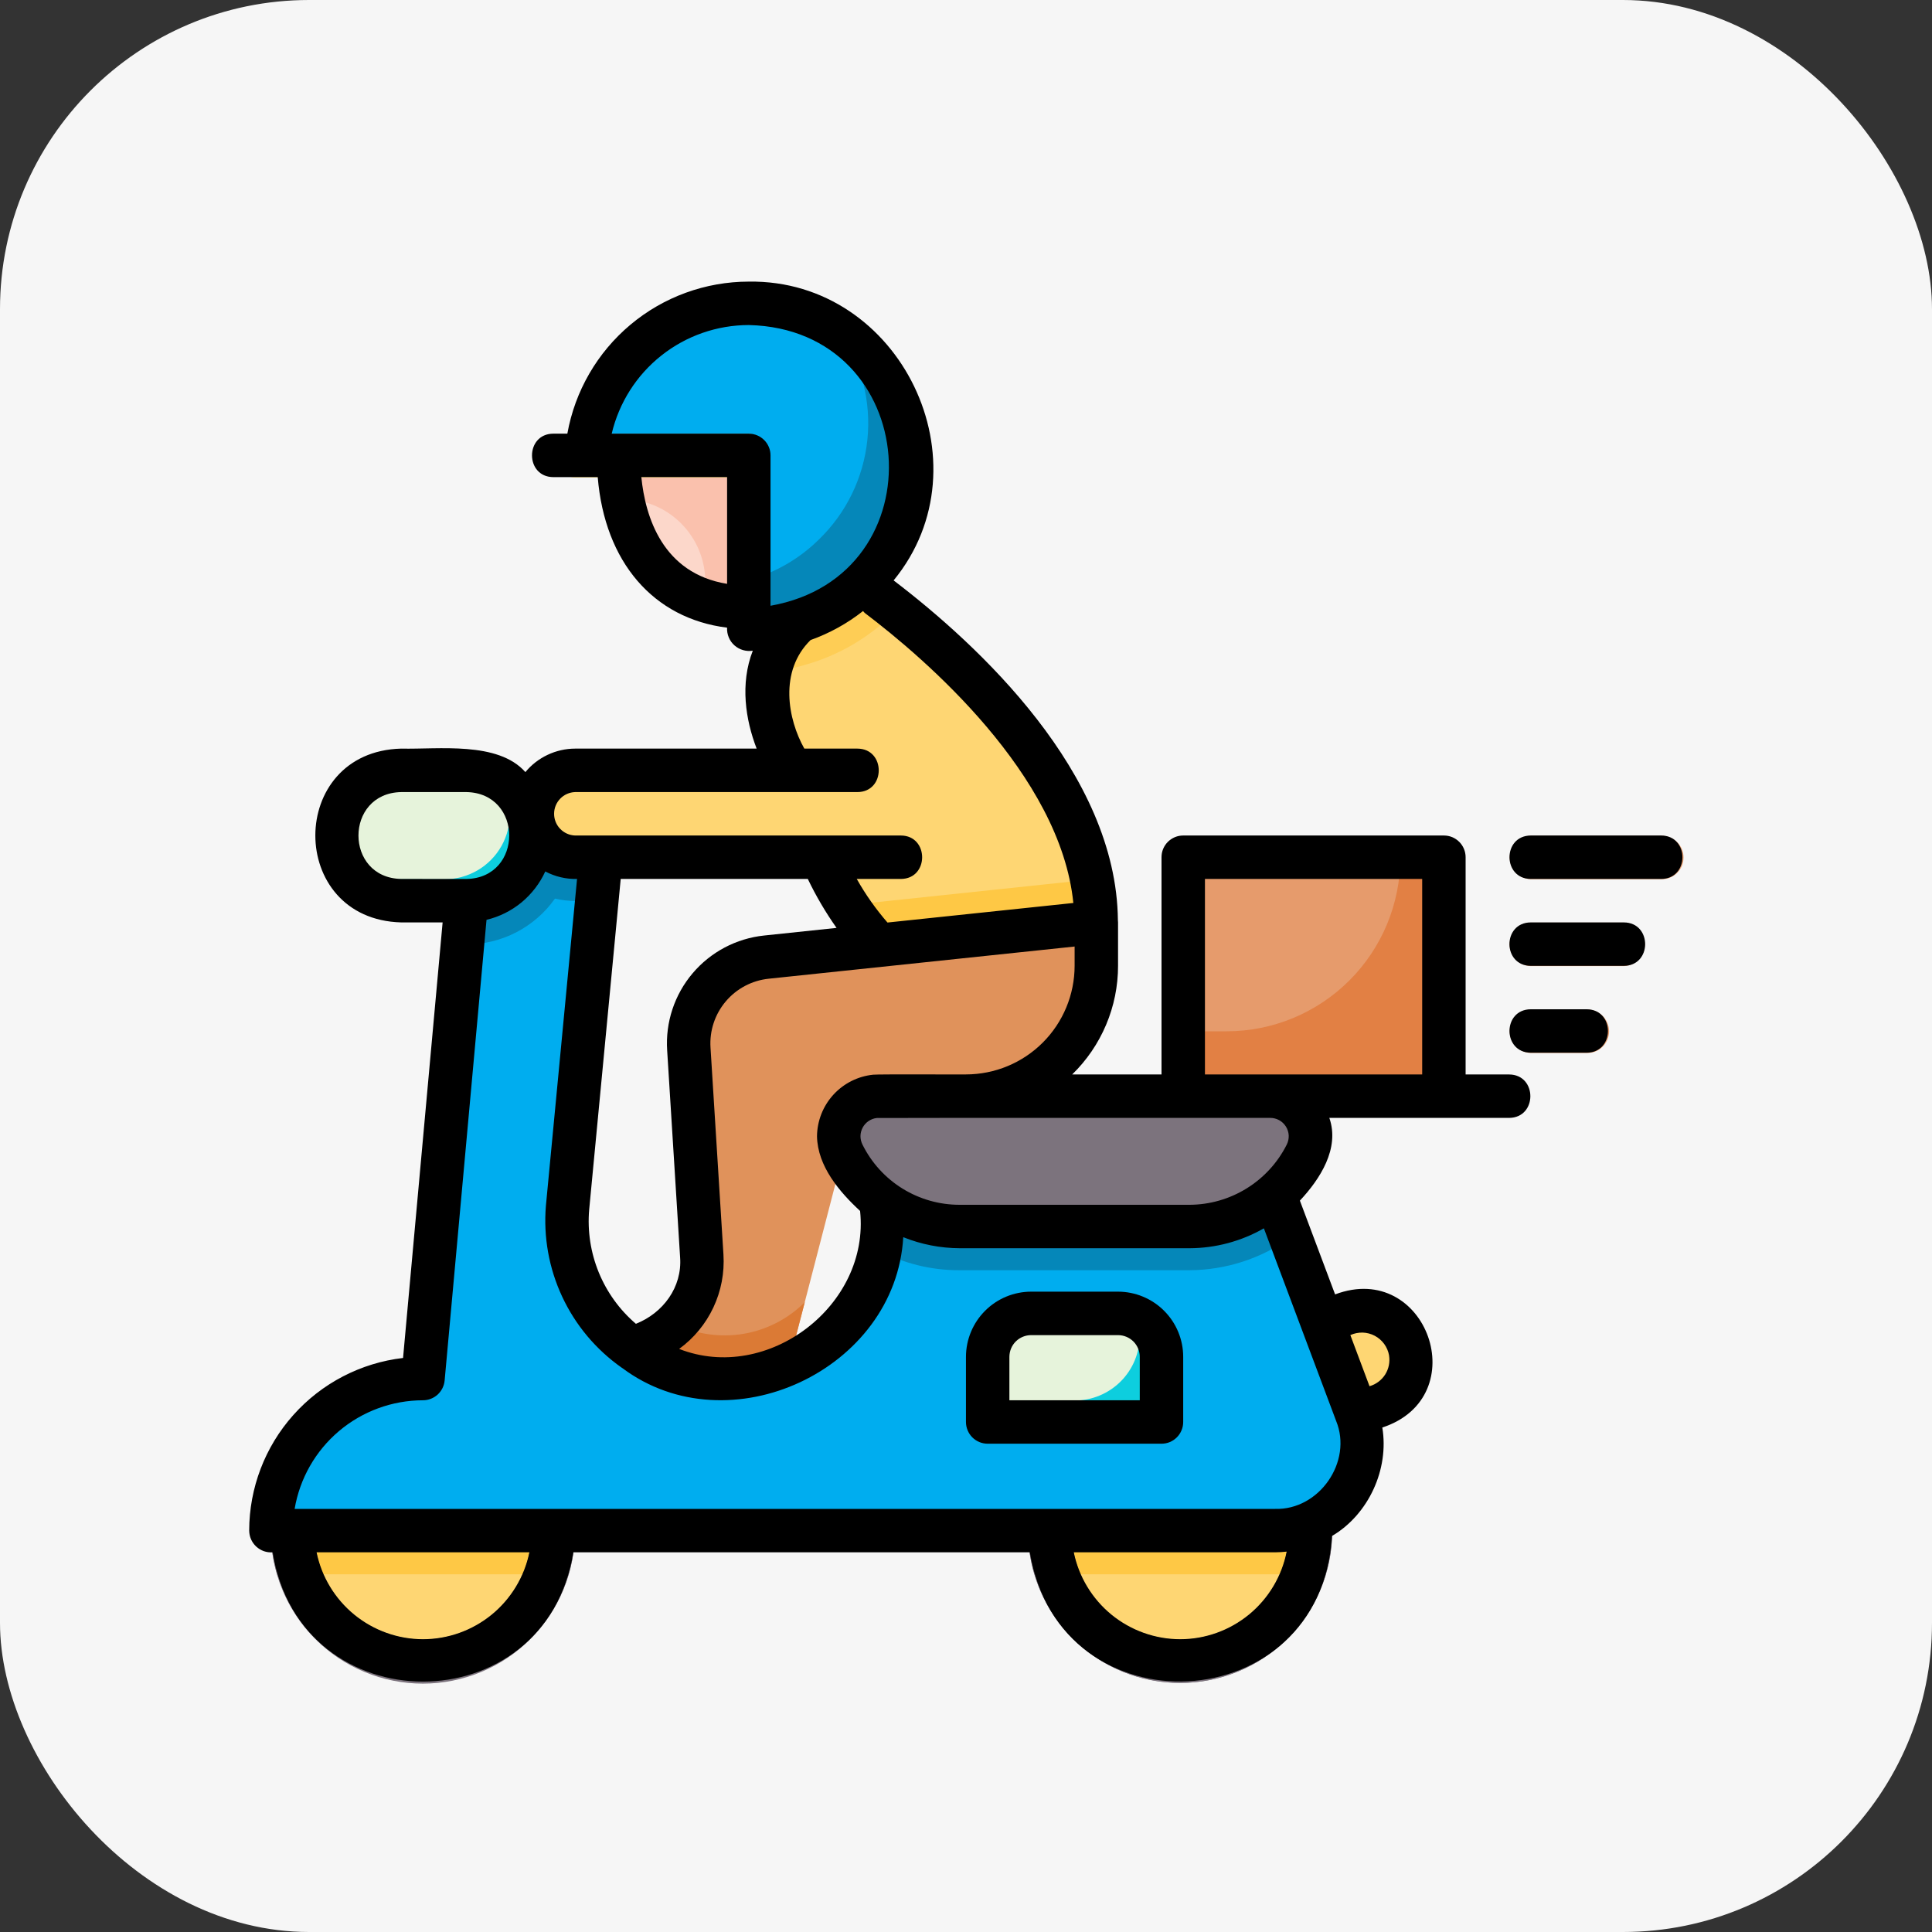 <svg width="50" height="50" viewBox="0 0 50 50" fill="none" xmlns="http://www.w3.org/2000/svg">
<rect x="0" y="0" width="50" height="50" fill="#333333" stroke="none"/>
<rect width="50" height="50" rx="8" fill="#F6F6F6"/>
<path d="M16.392 34.925C17.08 35.42 17.906 35.685 18.753 35.684C19.319 35.684 19.88 35.567 20.4 35.341L20.827 33.7L21.642 30.557L21.816 29.883C21.749 29.736 21.71 29.578 21.704 29.416C21.703 29.238 21.749 29.064 21.839 28.91C21.919 28.765 22.034 28.642 22.171 28.55C22.309 28.458 22.467 28.401 22.632 28.382C22.778 28.37 22.974 28.376 24.987 28.376C25.882 28.376 26.74 28.022 27.374 27.391C28.008 26.76 28.367 25.904 28.371 25.009V23.879L22.727 24.475L21.378 24.616L19.832 24.778C19.256 24.84 18.725 25.121 18.351 25.564C17.977 26.007 17.789 26.578 17.825 27.156L18.157 32.514C18.177 32.838 18.126 33.162 18.009 33.465C17.891 33.768 17.71 34.042 17.477 34.268C17.314 34.428 17.126 34.562 16.92 34.661L16.392 34.925Z" fill="#E0925B"/>
<path d="M34.224 34.239L35.056 36.46C35.397 36.497 35.74 36.4 36.011 36.19H36.017L36.118 36.106C36.242 35.989 36.341 35.849 36.41 35.694C36.478 35.538 36.515 35.371 36.518 35.201C36.518 35.131 36.512 35.061 36.501 34.993C36.453 34.707 36.309 34.446 36.092 34.254C35.875 34.061 35.599 33.949 35.309 33.936C35.127 33.926 34.945 33.954 34.775 34.02L34.578 34.099L34.224 34.239Z" fill="#FED673"/>
<path d="M27.364 39.816C27.366 40.13 27.411 40.442 27.499 40.743C27.7 41.399 28.107 41.972 28.66 42.377C29.212 42.783 29.882 42.998 30.567 42.992C31.253 42.986 31.918 42.758 32.463 42.342C33.008 41.927 33.405 41.346 33.593 40.687C33.677 40.404 33.719 40.111 33.717 39.816C33.718 39.529 33.678 39.243 33.599 38.967C33.409 38.284 32.997 37.684 32.427 37.262C31.857 36.841 31.163 36.622 30.454 36.641C29.746 36.66 29.064 36.915 28.517 37.366C27.971 37.817 27.59 38.438 27.438 39.13C27.39 39.356 27.366 39.585 27.364 39.816Z" fill="#FED673"/>
<path d="M7.769 39.619C7.768 40.004 7.839 40.385 7.977 40.744C8.204 41.347 8.61 41.866 9.141 42.233C9.671 42.599 10.3 42.795 10.945 42.795C11.589 42.795 12.219 42.599 12.749 42.233C13.279 41.866 13.685 41.347 13.913 40.744C14.051 40.385 14.121 40.004 14.121 39.619C14.123 39.45 14.108 39.28 14.076 39.113C13.957 38.368 13.576 37.691 13.002 37.201C12.428 36.712 11.699 36.443 10.945 36.443C10.191 36.443 9.461 36.712 8.887 37.201C8.313 37.691 7.933 38.368 7.814 39.113C7.781 39.28 7.766 39.45 7.769 39.619Z" fill="#FED673"/>
<path d="M26.606 39.619C26.606 40.136 26.708 40.648 26.906 41.125C27.104 41.603 27.394 42.036 27.759 42.402C28.124 42.767 28.558 43.057 29.036 43.255C29.513 43.453 30.025 43.554 30.541 43.554C31.058 43.554 31.57 43.453 32.047 43.255C32.525 43.057 32.959 42.767 33.324 42.402C33.689 42.036 33.979 41.603 34.177 41.125C34.375 40.648 34.477 40.136 34.477 39.619C34.477 39.035 34.162 38.821 33.808 38.883C33.732 38.893 33.661 38.922 33.6 38.967C33.508 39.027 33.436 39.112 33.392 39.211C33.348 39.311 33.334 39.422 33.352 39.529V39.619C33.352 40.365 33.056 41.08 32.529 41.607C32.002 42.134 31.287 42.43 30.541 42.43C29.796 42.43 29.081 42.134 28.554 41.607C28.027 41.08 27.731 40.365 27.731 39.619C27.732 39.519 27.705 39.42 27.653 39.334C27.602 39.248 27.527 39.177 27.438 39.13C27.357 39.081 27.264 39.055 27.169 39.057C27.02 39.057 26.877 39.117 26.771 39.222C26.666 39.328 26.607 39.47 26.606 39.619Z" fill="#7C737D"/>
<path d="M7.009 39.619C7.006 40.137 7.107 40.651 7.303 41.13C7.5 41.61 7.789 42.046 8.155 42.413C8.521 42.78 8.955 43.072 9.434 43.27C9.912 43.469 10.426 43.572 10.944 43.572C11.462 43.572 11.975 43.469 12.454 43.27C12.932 43.072 13.367 42.78 13.732 42.413C14.098 42.046 14.388 41.61 14.584 41.13C14.781 40.651 14.881 40.137 14.879 39.619C14.879 39.47 14.819 39.327 14.714 39.222C14.608 39.117 14.466 39.057 14.317 39.057C14.233 39.058 14.151 39.077 14.075 39.113C13.979 39.158 13.898 39.229 13.841 39.319C13.784 39.409 13.754 39.513 13.755 39.619C13.754 40.005 13.676 40.388 13.524 40.743C13.305 41.245 12.944 41.671 12.485 41.971C12.027 42.27 11.491 42.429 10.944 42.429C10.397 42.429 9.861 42.27 9.403 41.971C8.944 41.671 8.583 41.245 8.364 40.743C8.212 40.388 8.134 40.005 8.133 39.619C8.134 39.513 8.104 39.409 8.047 39.319C7.99 39.229 7.909 39.158 7.813 39.113C7.737 39.077 7.655 39.058 7.571 39.057C7.422 39.057 7.279 39.116 7.174 39.222C7.069 39.327 7.009 39.47 7.009 39.619Z" fill="#7C737D"/>
<path d="M27.5 40.743C27.7 41.399 28.107 41.972 28.66 42.377C29.213 42.782 29.882 42.998 30.568 42.992C31.253 42.985 31.918 42.758 32.464 42.342C33.009 41.927 33.406 41.346 33.594 40.687C33.439 40.721 33.28 40.738 33.122 40.738C33.081 40.742 33.039 40.744 32.998 40.743H27.5Z" fill="#FED673"/>
<path d="M7.976 40.743C8.204 41.346 8.61 41.866 9.14 42.232C9.67 42.599 10.299 42.795 10.944 42.795C11.588 42.795 12.218 42.599 12.748 42.232C13.278 41.866 13.684 41.346 13.912 40.743H7.976Z" fill="#FED673"/>
<path d="M26.77 40.743C27.02 41.581 27.542 42.312 28.254 42.82C28.965 43.328 29.825 43.585 30.699 43.55C31.573 43.515 32.41 43.191 33.078 42.628C33.747 42.065 34.21 41.295 34.393 40.44C34.139 40.559 33.871 40.643 33.594 40.688C33.439 40.722 33.281 40.739 33.122 40.738C32.904 41.24 32.543 41.668 32.085 41.969C31.627 42.269 31.091 42.43 30.544 42.43C29.996 42.431 29.46 42.272 29.001 41.972C28.543 41.672 28.181 41.246 27.962 40.744L26.77 40.743Z" fill="#7C737D"/>
<path d="M7.173 40.743C7.415 41.556 7.913 42.268 8.593 42.774C9.272 43.281 10.097 43.554 10.945 43.554C11.792 43.554 12.617 43.281 13.297 42.774C13.976 42.268 14.474 41.556 14.717 40.743H13.525C13.305 41.245 12.944 41.671 12.486 41.971C12.028 42.27 11.492 42.43 10.945 42.43C10.397 42.43 9.862 42.27 9.403 41.971C8.945 41.671 8.584 41.245 8.364 40.743H7.173Z" fill="#7C737D"/>
<path d="M33.122 40.738C33.281 40.738 33.439 40.721 33.594 40.687C33.87 40.643 34.139 40.559 34.392 40.44C34.449 40.17 34.477 39.895 34.477 39.62C34.477 39.035 34.162 38.822 33.808 38.883C33.732 38.894 33.661 38.922 33.6 38.968C33.508 39.027 33.436 39.112 33.392 39.212C33.348 39.312 33.334 39.422 33.352 39.53V39.62C33.352 40.004 33.273 40.385 33.122 40.738Z" fill="#6C646D"/>
<path d="M27.438 39.13C27.527 39.177 27.602 39.247 27.653 39.334C27.705 39.42 27.732 39.519 27.731 39.619C27.731 40.006 27.809 40.388 27.961 40.743H32.998C33.039 40.744 33.081 40.742 33.122 40.738C33.273 40.384 33.352 40.004 33.352 39.619V39.529C33.334 39.422 33.348 39.311 33.392 39.211C33.436 39.111 33.508 39.026 33.6 38.967C33.41 38.284 32.998 37.684 32.428 37.262C31.858 36.841 31.164 36.622 30.455 36.641C29.747 36.66 29.065 36.915 28.518 37.366C27.971 37.817 27.591 38.438 27.438 39.13Z" fill="#FEC845"/>
<path d="M26.606 39.619C26.605 40 26.66 40.379 26.769 40.743H27.961C27.809 40.388 27.731 40.006 27.73 39.619C27.731 39.519 27.704 39.42 27.653 39.334C27.601 39.247 27.527 39.177 27.438 39.13C27.357 39.081 27.263 39.055 27.168 39.057C27.019 39.057 26.877 39.117 26.771 39.222C26.666 39.328 26.607 39.47 26.606 39.619Z" fill="#6C646D"/>
<path d="M13.524 40.743H14.716C14.825 40.379 14.88 40 14.879 39.619C14.879 39.47 14.819 39.327 14.714 39.222C14.609 39.117 14.466 39.057 14.317 39.057C14.233 39.058 14.151 39.077 14.075 39.113C13.979 39.158 13.898 39.229 13.841 39.319C13.784 39.409 13.754 39.513 13.755 39.619C13.754 40.005 13.676 40.388 13.524 40.743Z" fill="#6C646D"/>
<path d="M7.814 39.113C7.91 39.158 7.991 39.23 8.048 39.319C8.105 39.409 8.135 39.513 8.134 39.619C8.135 40.005 8.213 40.388 8.365 40.743H13.525C13.677 40.388 13.755 40.005 13.756 39.619C13.755 39.513 13.785 39.409 13.842 39.319C13.899 39.23 13.98 39.158 14.076 39.113C13.957 38.368 13.576 37.69 13.002 37.201C12.429 36.712 11.699 36.443 10.945 36.443C10.191 36.443 9.461 36.712 8.887 37.201C8.314 37.69 7.933 38.368 7.814 39.113H7.814Z" fill="#FEC845"/>
<path d="M7.009 39.619C7.008 40 7.063 40.379 7.171 40.744H8.363C8.212 40.388 8.133 40.006 8.133 39.619C8.133 39.513 8.103 39.409 8.047 39.319C7.99 39.23 7.909 39.158 7.812 39.113C7.737 39.078 7.654 39.058 7.571 39.057C7.422 39.057 7.279 39.117 7.174 39.222C7.068 39.328 7.009 39.47 7.009 39.619Z" fill="#6C646D"/>
<path d="M16.393 34.925C17.081 35.42 17.907 35.685 18.754 35.684C19.32 35.684 19.881 35.567 20.401 35.341L20.828 33.7C20.398 34.131 19.844 34.417 19.244 34.519C18.643 34.62 18.026 34.533 17.478 34.267C17.315 34.428 17.127 34.561 16.921 34.661L16.393 34.925Z" fill="#DB7A35"/>
<path d="M7.01 39.619H32.998C33.359 39.619 33.715 39.532 34.035 39.365C34.355 39.199 34.631 38.957 34.838 38.662C35.045 38.366 35.178 38.025 35.225 37.667C35.272 37.309 35.232 36.945 35.109 36.606L35.056 36.46L34.224 34.239L33.398 32.03L32.987 30.928C32.375 31.458 31.593 31.75 30.784 31.749H24.836C24.101 31.75 23.386 31.509 22.801 31.063C22.829 31.494 22.805 31.926 22.728 32.351C22.143 35.437 18.72 36.589 16.392 34.925C15.86 34.553 15.426 34.057 15.127 33.48C14.828 32.904 14.671 32.264 14.672 31.614C14.672 31.204 15.364 24.334 15.561 22.192C15.583 21.922 15.6 21.731 15.605 21.63H12.131L11.023 34.764C11.005 35.003 10.91 35.229 10.753 35.409C10.595 35.589 10.384 35.713 10.151 35.764C9.263 35.946 8.466 36.429 7.894 37.132C7.321 37.834 7.009 38.713 7.01 39.619Z" fill="#00ADEF"/>
<path d="M12.131 21.63H15.605C15.6 21.732 15.583 21.923 15.56 22.193C15.532 22.485 15.499 22.873 15.454 23.317H14.88C14.706 23.316 14.533 23.296 14.363 23.255C14.104 23.622 13.76 23.921 13.361 24.128C12.962 24.334 12.519 24.442 12.07 24.442H11.895L12.131 21.63Z" fill="#0587B9"/>
<path d="M13.755 21.068C13.755 21.265 13.808 21.459 13.907 21.63C13.955 21.715 14.016 21.793 14.087 21.861C14.19 21.966 14.313 22.05 14.449 22.107C14.585 22.164 14.732 22.193 14.879 22.192H21.249C21.439 22.621 21.663 23.035 21.918 23.429C22.154 23.802 22.425 24.152 22.727 24.475L28.371 23.879C28.368 23.503 28.329 23.128 28.253 22.76C27.651 19.91 24.942 17.257 23.194 15.801C22.856 15.514 22.558 15.278 22.311 15.092C21.81 15.586 21.191 15.944 20.512 16.133C20.19 16.473 19.982 16.905 19.916 17.369C19.765 18.325 20.124 19.371 20.495 19.944H14.88C14.582 19.945 14.296 20.064 14.085 20.274C13.875 20.485 13.756 20.77 13.755 21.068Z" fill="#FED673"/>
<path d="M21.918 23.429C22.154 23.802 22.425 24.152 22.727 24.475L28.371 23.879C28.368 23.503 28.329 23.128 28.253 22.76L21.918 23.429Z" fill="#FEC845"/>
<path d="M22.727 32.35C23.375 32.697 24.1 32.877 24.835 32.873H30.782C31.72 32.869 32.633 32.574 33.397 32.03L32.986 30.928C32.374 31.458 31.592 31.75 30.782 31.749H24.835C24.1 31.75 23.385 31.509 22.8 31.063C22.828 31.494 22.803 31.926 22.727 32.35Z" fill="#0587B9"/>
<path d="M21.817 29.883C22.097 30.443 22.528 30.915 23.061 31.244C23.594 31.574 24.209 31.748 24.835 31.749H30.783C31.41 31.748 32.024 31.573 32.557 31.244C33.09 30.914 33.521 30.443 33.801 29.883C33.881 29.724 33.919 29.548 33.911 29.371C33.904 29.194 33.851 29.022 33.758 28.871C33.665 28.72 33.535 28.595 33.38 28.509C33.225 28.422 33.051 28.377 32.874 28.376L22.632 28.382C22.465 28.401 22.305 28.459 22.166 28.553C22.027 28.646 21.913 28.772 21.833 28.92C21.753 29.067 21.709 29.232 21.706 29.399C21.704 29.567 21.741 29.733 21.817 29.883Z" fill="#7C737D"/>
<path d="M30.621 28.376H37.367V22.349C37.367 22.307 37.35 22.268 37.321 22.238C37.292 22.209 37.252 22.192 37.211 22.192H30.777C30.736 22.192 30.696 22.209 30.667 22.238C30.638 22.268 30.621 22.307 30.621 22.349V28.376Z" fill="#E69B6C"/>
<path d="M30.619 26.69V28.376H37.365V23.317C37.364 23.019 37.246 22.733 37.035 22.523C36.824 22.312 36.539 22.193 36.241 22.192C36.241 23.385 35.767 24.529 34.924 25.372C34.08 26.216 32.937 26.69 31.744 26.69H30.619Z" fill="#E28044"/>
<path d="M16.004 11.793C16.001 12.17 16.037 12.547 16.111 12.917C16.358 14.21 17.078 15.194 18.253 15.565C18.617 15.676 18.996 15.731 19.377 15.728V11.793H16.004Z" fill="#FCD7CA"/>
<path d="M8.696 21.63C8.696 21.852 8.739 22.071 8.824 22.276C8.909 22.481 9.033 22.667 9.19 22.824C9.346 22.98 9.532 23.104 9.737 23.189C9.942 23.274 10.161 23.317 10.383 23.317H12.069C12.514 23.314 12.94 23.135 13.254 22.819C13.568 22.503 13.744 22.076 13.744 21.63C13.744 21.185 13.568 20.758 13.254 20.442C12.94 20.126 12.514 19.947 12.069 19.944H10.383C9.936 19.945 9.507 20.122 9.191 20.438C8.875 20.755 8.697 21.183 8.696 21.63Z" fill="#E6F3DB"/>
<path d="M8.944 22.507C9.093 22.756 9.304 22.961 9.556 23.103C9.809 23.245 10.094 23.318 10.383 23.317H12.069C12.437 23.317 12.795 23.197 13.088 22.975C13.381 22.753 13.594 22.441 13.693 22.087C13.793 21.732 13.773 21.355 13.639 21.013C13.504 20.671 13.261 20.382 12.946 20.191C13.103 20.447 13.188 20.739 13.193 21.039C13.199 21.338 13.125 21.634 12.978 21.895C12.831 22.156 12.618 22.373 12.359 22.524C12.101 22.675 11.807 22.755 11.507 22.755H9.821C9.511 22.755 9.207 22.67 8.944 22.507Z" fill="#0DCEDE"/>
<path d="M39.615 27.252H41.06C41.136 27.255 41.211 27.242 41.282 27.215C41.352 27.188 41.416 27.147 41.471 27.094C41.525 27.042 41.568 26.979 41.598 26.91C41.627 26.84 41.643 26.765 41.643 26.69C41.643 26.614 41.627 26.539 41.598 26.47C41.568 26.4 41.525 26.337 41.471 26.285C41.416 26.233 41.352 26.192 41.282 26.165C41.211 26.137 41.136 26.125 41.06 26.128H39.615C39.469 26.133 39.331 26.194 39.23 26.299C39.129 26.404 39.072 26.544 39.072 26.69C39.072 26.835 39.129 26.976 39.23 27.08C39.331 27.185 39.469 27.247 39.615 27.252Z" fill="#E69B6C"/>
<path d="M39.614 25.003H42.023C42.169 24.998 42.307 24.937 42.408 24.832C42.51 24.727 42.566 24.587 42.566 24.441C42.566 24.295 42.51 24.155 42.408 24.05C42.307 23.945 42.169 23.884 42.023 23.879H39.614C39.468 23.884 39.33 23.945 39.228 24.05C39.127 24.155 39.07 24.295 39.07 24.441C39.07 24.587 39.127 24.727 39.228 24.832C39.33 24.937 39.468 24.998 39.614 25.003Z" fill="#E69B6C"/>
<path d="M39.615 22.755H42.988C43.063 22.757 43.139 22.745 43.209 22.718C43.28 22.691 43.344 22.65 43.398 22.597C43.453 22.545 43.496 22.482 43.526 22.412C43.555 22.343 43.57 22.268 43.57 22.192C43.57 22.117 43.555 22.042 43.526 21.973C43.496 21.903 43.453 21.84 43.398 21.788C43.344 21.735 43.28 21.694 43.209 21.667C43.139 21.64 43.063 21.628 42.988 21.63H39.615C39.469 21.635 39.331 21.697 39.23 21.802C39.129 21.907 39.072 22.047 39.072 22.192C39.072 22.338 39.129 22.478 39.23 22.583C39.331 22.688 39.469 22.749 39.615 22.755Z" fill="#E69B6C"/>
<path d="M20.512 16.133C20.19 16.473 19.982 16.905 19.916 17.369H19.933C20.019 17.369 20.106 17.364 20.192 17.353C20.402 17.32 20.611 17.273 20.816 17.212C21.678 16.973 22.465 16.518 23.103 15.891C23.132 15.862 23.165 15.834 23.193 15.801C22.856 15.514 22.558 15.278 22.311 15.092C21.809 15.586 21.19 15.945 20.512 16.133Z" fill="#FECD55"/>
<path d="M16.004 11.793C16.001 12.17 16.037 12.547 16.111 12.917C16.392 12.917 16.671 12.972 16.93 13.08C17.19 13.187 17.427 13.345 17.625 13.544C17.824 13.743 17.982 13.979 18.09 14.239C18.197 14.499 18.253 14.777 18.253 15.059V15.565C18.617 15.676 18.996 15.731 19.377 15.728V11.793H16.004Z" fill="#FAC1AD"/>
<path d="M15.177 11.793H19.377V15.68C19.376 15.761 19.393 15.841 19.427 15.914C19.46 15.988 19.509 16.053 19.569 16.107C19.63 16.16 19.702 16.199 19.779 16.222C19.857 16.245 19.938 16.251 20.018 16.24C20.185 16.214 20.35 16.178 20.512 16.133C21.47 15.861 22.301 15.261 22.86 14.437C23.42 13.614 23.671 12.619 23.57 11.629C23.459 10.58 22.959 9.61 22.168 8.912C21.377 8.214 20.353 7.838 19.298 7.858C18.244 7.879 17.235 8.295 16.472 9.023C15.709 9.752 15.247 10.74 15.177 11.793L15.177 11.793Z" fill="#00ADEF"/>
<path d="M19.388 15.008C19.383 15.008 19.383 15.008 19.377 15.014V15.677C19.377 15.758 19.393 15.838 19.427 15.911C19.46 15.985 19.508 16.051 19.569 16.104C19.63 16.157 19.701 16.197 19.779 16.22C19.856 16.244 19.937 16.25 20.017 16.239C20.184 16.212 20.349 16.177 20.512 16.132C21.191 15.944 21.81 15.586 22.311 15.092C22.762 14.658 23.109 14.128 23.328 13.541C23.547 12.955 23.633 12.327 23.578 11.704C23.523 11.08 23.329 10.476 23.011 9.938C22.692 9.399 22.257 8.938 21.738 8.588C22.297 9.405 22.549 10.394 22.448 11.379C22.347 12.364 21.9 13.282 21.187 13.968C20.685 14.462 20.066 14.82 19.388 15.008Z" fill="#0587B9"/>
<path d="M25.561 36.808H30.058V34.154C30.058 34.112 30.041 34.073 30.012 34.043C29.983 34.014 29.943 33.998 29.901 33.998H25.717C25.675 33.998 25.636 34.014 25.606 34.043C25.577 34.073 25.561 34.112 25.561 34.154V36.808Z" fill="#E6F3DB"/>
<path d="M25.561 36.246V36.809H30.059V35.122C30.058 34.906 29.995 34.694 29.878 34.513C29.76 34.331 29.593 34.187 29.395 34.098C29.463 34.242 29.498 34.4 29.497 34.559C29.497 34.781 29.453 35 29.368 35.205C29.284 35.409 29.16 35.595 29.003 35.752C28.846 35.908 28.66 36.033 28.456 36.117C28.251 36.202 28.032 36.246 27.81 36.246L25.561 36.246Z" fill="#0DCEDE"/>
<path d="M14.88 12.355H19.377C19.523 12.35 19.661 12.288 19.762 12.183C19.863 12.078 19.92 11.938 19.92 11.793C19.92 11.647 19.863 11.507 19.762 11.402C19.661 11.297 19.523 11.236 19.377 11.23H14.88C14.734 11.236 14.596 11.297 14.495 11.402C14.394 11.507 14.337 11.647 14.337 11.793C14.337 11.938 14.394 12.078 14.495 12.183C14.596 12.288 14.734 12.35 14.88 12.355Z" fill="#FFE589"/>
<path d="M14.88 12.355H19.377C19.523 12.35 19.661 12.288 19.762 12.183C19.863 12.078 19.92 11.938 19.92 11.793C19.92 11.647 19.863 11.507 19.762 11.402C19.661 11.297 19.523 11.236 19.377 11.23H14.88C14.734 11.236 14.596 11.297 14.495 11.402C14.394 11.507 14.337 11.647 14.337 11.793C14.337 11.938 14.394 12.078 14.495 12.183C14.596 12.288 14.734 12.35 14.88 12.355Z" fill="#FFE589"/>
<path d="M34.224 34.239L35.056 36.46C35.398 36.497 35.74 36.4 36.012 36.19C35.084 36.179 34.578 34.099 34.578 34.099L34.224 34.239Z" fill="#FEC845"/>
<path d="M10.431 35.144L11.455 23.872H10.384C7.417 23.793 7.423 19.448 10.384 19.374C11.347 19.397 12.886 19.178 13.597 19.982C13.753 19.792 13.95 19.64 14.172 19.535C14.394 19.43 14.636 19.375 14.882 19.374H19.582C19.294 18.629 19.149 17.698 19.482 16.84C19.397 16.854 19.31 16.848 19.228 16.824C19.146 16.8 19.07 16.758 19.006 16.701C18.942 16.644 18.892 16.573 18.86 16.494C18.827 16.415 18.812 16.329 18.817 16.244C16.909 16.006 15.651 14.546 15.469 12.348H14.32C13.584 12.344 13.585 11.226 14.32 11.223H14.683C14.88 10.12 15.458 9.122 16.316 8.403C17.174 7.683 18.259 7.289 19.379 7.288C23.317 7.231 25.604 12.002 23.127 15.021C25.317 16.69 28.894 19.999 28.931 23.811C28.932 23.813 28.932 23.814 28.931 23.815C28.931 23.834 28.935 23.853 28.935 23.872V24.996C28.935 25.52 28.83 26.039 28.626 26.521C28.422 27.004 28.124 27.441 27.748 27.807H30.06V22.185C30.06 22.111 30.074 22.038 30.102 21.97C30.131 21.901 30.172 21.84 30.224 21.787C30.277 21.735 30.339 21.694 30.407 21.665C30.475 21.637 30.548 21.623 30.622 21.623H37.367C37.441 21.623 37.514 21.637 37.583 21.665C37.651 21.694 37.713 21.735 37.765 21.787C37.818 21.84 37.859 21.901 37.887 21.97C37.916 22.038 37.93 22.111 37.93 22.185V27.807H39.054C39.789 27.81 39.79 28.928 39.054 28.931C38.014 28.932 35.469 28.93 34.403 28.931C34.678 29.72 34.164 30.513 33.641 31.072L34.552 33.499C36.925 32.605 38.185 36.154 35.774 36.944C35.954 38.022 35.42 39.193 34.471 39.752C34.197 44.525 27.424 44.864 26.653 40.174H14.837C14.124 44.636 7.768 44.633 7.057 40.174C6.979 40.18 6.901 40.169 6.828 40.144C6.755 40.118 6.688 40.077 6.631 40.025C6.574 39.972 6.528 39.908 6.497 39.837C6.466 39.766 6.45 39.689 6.449 39.611C6.451 38.508 6.857 37.444 7.591 36.621C8.325 35.798 9.335 35.272 10.431 35.144ZM12.07 20.499H10.385C8.91 20.524 8.905 22.721 10.385 22.747C10.386 22.748 12.071 22.746 12.073 22.748C13.548 22.719 13.547 20.525 12.07 20.499ZM18.817 15.11V12.348H16.598C16.7 13.374 17.147 14.839 18.817 15.11H18.817ZM19.379 8.412C18.558 8.413 17.76 8.69 17.116 9.201C16.472 9.711 16.02 10.423 15.831 11.223H19.379C19.453 11.223 19.526 11.238 19.594 11.266C19.662 11.294 19.724 11.336 19.776 11.388C19.829 11.44 19.87 11.502 19.898 11.57C19.927 11.638 19.941 11.711 19.941 11.785V15.677C24.337 14.899 23.874 8.519 19.379 8.412H19.379ZM22.38 15.863C22.364 15.847 22.349 15.831 22.336 15.813C21.927 16.136 21.469 16.389 20.978 16.564C20.154 17.371 20.389 18.617 20.816 19.374H22.191C22.925 19.378 22.926 20.495 22.191 20.499H14.883C14.737 20.504 14.599 20.565 14.498 20.67C14.396 20.775 14.34 20.915 14.34 21.061C14.34 21.206 14.396 21.347 14.498 21.451C14.599 21.556 14.737 21.618 14.883 21.623C14.884 21.623 21.254 21.623 21.256 21.623H23.314C24.047 21.625 24.05 22.745 23.314 22.747H22.173C22.399 23.149 22.666 23.527 22.968 23.875L27.778 23.369C27.445 20.049 23.935 17.04 22.38 15.863H22.38ZM15.248 31.304C15.2 31.857 15.285 32.414 15.495 32.928C15.705 33.442 16.035 33.899 16.457 34.26C17.161 33.981 17.658 33.312 17.601 32.539L17.266 27.182C17.219 26.458 17.455 25.744 17.923 25.191C18.391 24.637 19.056 24.286 19.777 24.211L21.65 24.014C21.367 23.613 21.118 23.19 20.906 22.747H16.064L15.248 31.304ZM27.811 24.996V24.496L19.895 25.329C19.462 25.374 19.063 25.584 18.782 25.917C18.501 26.249 18.36 26.677 18.388 27.112L18.723 32.469C18.752 32.939 18.663 33.41 18.462 33.837C18.262 34.263 17.957 34.633 17.576 34.91C19.864 35.806 22.518 33.788 22.259 31.339C21.727 30.848 21.159 30.183 21.144 29.408C21.148 29.01 21.298 28.628 21.566 28.333C21.834 28.039 22.201 27.854 22.597 27.813C22.749 27.798 24.793 27.81 25 27.806C25.746 27.805 26.46 27.509 26.987 26.982C27.514 26.455 27.81 25.741 27.811 24.996ZM36.806 22.747H31.184V27.807H36.806V22.747ZM32.871 28.931C31.209 28.934 24.471 28.926 22.692 28.934C22.615 28.942 22.542 28.97 22.478 29.013C22.415 29.056 22.362 29.114 22.326 29.182C22.29 29.25 22.27 29.325 22.269 29.402C22.269 29.479 22.287 29.555 22.322 29.624C22.554 30.092 22.912 30.486 23.357 30.761C23.802 31.036 24.314 31.181 24.837 31.18H30.785C31.307 31.178 31.819 31.031 32.263 30.756C32.707 30.481 33.067 30.089 33.301 29.622C33.338 29.549 33.355 29.468 33.352 29.386C33.348 29.304 33.323 29.225 33.28 29.156C33.236 29.086 33.176 29.029 33.105 28.99C33.033 28.951 32.952 28.93 32.871 28.931ZM35.949 35.077C35.93 34.97 35.886 34.868 35.822 34.78C35.757 34.692 35.673 34.619 35.577 34.569C35.48 34.518 35.373 34.49 35.264 34.487C35.155 34.485 35.046 34.507 34.947 34.552L35.443 35.875C35.61 35.827 35.754 35.72 35.848 35.573C35.941 35.425 35.977 35.249 35.948 35.077H35.949ZM34.578 36.771L32.709 31.789C32.123 32.124 31.46 32.302 30.785 32.304H24.837C24.337 32.302 23.84 32.205 23.376 32.018C23.181 35.453 18.867 37.467 16.109 35.408C16.102 35.403 16.094 35.398 16.086 35.393C15.423 34.926 14.893 34.294 14.55 33.559C14.206 32.824 14.061 32.012 14.128 31.204L14.934 22.747C14.648 22.754 14.365 22.687 14.112 22.553C13.97 22.863 13.759 23.137 13.496 23.355C13.232 23.572 12.922 23.726 12.591 23.805L11.507 35.728C11.494 35.867 11.429 35.997 11.326 36.092C11.222 36.186 11.087 36.239 10.947 36.239C10.15 36.24 9.38 36.523 8.772 37.037C8.164 37.552 7.758 38.264 7.625 39.05H32.998C34.14 39.086 35.013 37.828 34.578 36.771H34.578ZM30.544 42.423C31.194 42.422 31.824 42.195 32.327 41.782C32.829 41.368 33.173 40.794 33.299 40.156C33.2 40.167 33.099 40.173 32.999 40.174H27.789C27.92 40.808 28.265 41.378 28.766 41.788C29.268 42.197 29.896 42.422 30.543 42.423H30.544ZM10.947 42.423C11.595 42.422 12.222 42.197 12.724 41.788C13.225 41.378 13.57 40.808 13.701 40.174H8.193C8.323 40.808 8.669 41.378 9.17 41.788C9.672 42.197 10.299 42.422 10.947 42.423H10.947Z" fill="black"/>
<path d="M39.617 26.12H41.062C41.797 26.123 41.797 27.241 41.062 27.244H39.617C38.882 27.241 38.881 26.123 39.617 26.12Z" fill="black"/>
<path d="M39.616 23.872H42.025C42.759 23.875 42.761 24.993 42.025 24.996H39.616C38.881 24.993 38.88 23.875 39.616 23.872Z" fill="black"/>
<path d="M42.99 22.747H39.617C38.883 22.744 38.881 21.626 39.617 21.623H42.99C43.724 21.626 43.726 22.744 42.99 22.747Z" fill="black"/>
<path d="M30.059 37.363H25.562C25.488 37.363 25.415 37.349 25.347 37.321C25.278 37.292 25.216 37.251 25.164 37.199C25.112 37.147 25.07 37.085 25.042 37.016C25.014 36.948 24.999 36.875 24.999 36.801V35.115C25 34.667 25.178 34.239 25.494 33.923C25.81 33.606 26.239 33.429 26.686 33.428H28.935C29.382 33.429 29.81 33.606 30.127 33.923C30.443 34.239 30.621 34.667 30.621 35.115V36.801C30.621 36.875 30.607 36.948 30.578 37.016C30.55 37.084 30.509 37.146 30.456 37.199C30.404 37.251 30.342 37.292 30.274 37.321C30.206 37.349 30.133 37.363 30.059 37.363ZM29.497 35.115C29.497 34.965 29.437 34.822 29.332 34.717C29.226 34.612 29.083 34.553 28.934 34.553H26.686C26.537 34.553 26.394 34.612 26.288 34.717C26.183 34.822 26.124 34.965 26.123 35.115V36.239H29.497V35.115Z" fill="black"/>
</svg>

